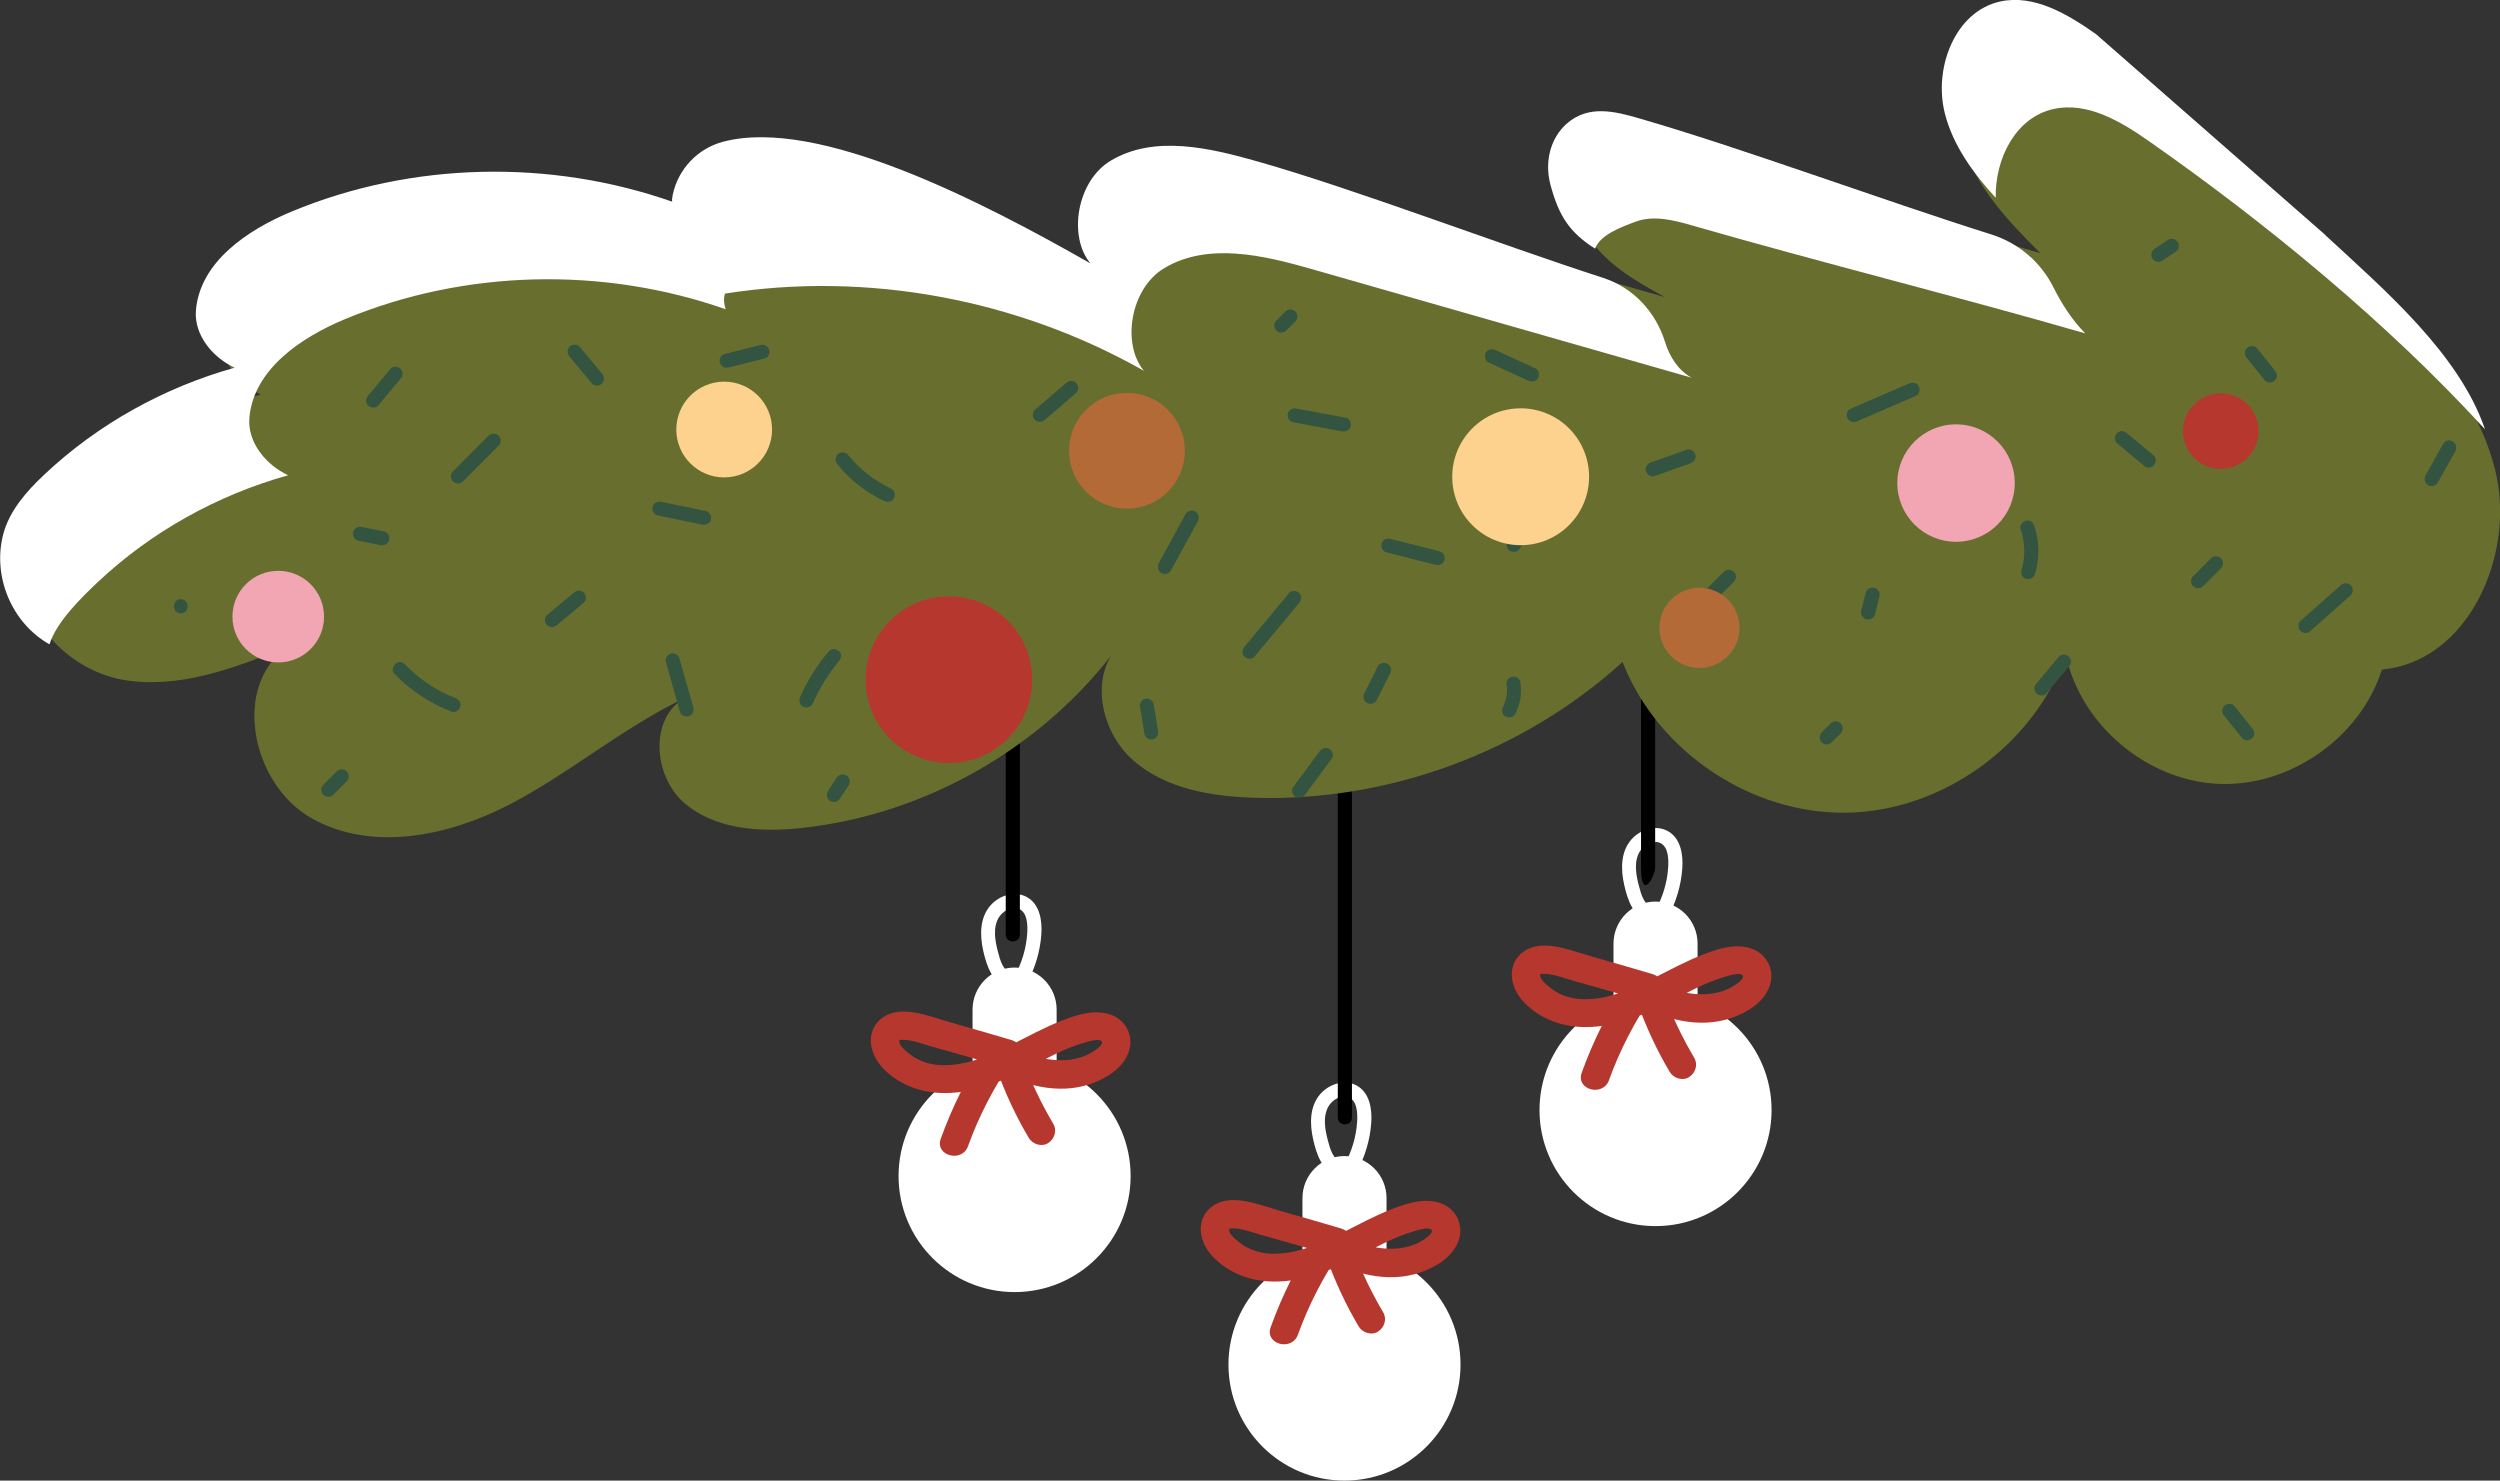 <svg xmlns="http://www.w3.org/2000/svg" id="_&#x421;&#x43B;&#x43E;&#x439;_2" data-name="&#x421;&#x43B;&#x43E;&#x439; 2" viewBox="0 0 265.23 157.08"><rect x="0" y="0" width="265.23" height="157.08" fill="#333333" stroke="none"/><defs><style>      .cls-1 {        fill: #325440;      }      .cls-2 {        fill: #b5372d;      }      .cls-3 {        fill: #fff;      }      .cls-4 {        fill: #fcd28e;      }      .cls-5 {        fill: #f2a5b3;      }      .cls-6 {        fill: #b46a37;      }      .cls-7 {        fill: #b6372e;      }      .cls-8 {        fill: #686f2e;      }    </style></defs><g id="_&#x421;&#x43B;&#x43E;&#x439;_11" data-name="&#x421;&#x43B;&#x43E;&#x439; 11"><g><g><g><circle class="cls-3" cx="107.64" cy="124.77" r="12.31"></circle><path class="cls-3" d="M107.79,112.45c1.52,0,2.97.29,4.31.79v-6.13c0-2.47-2-4.46-4.46-4.46h0c-2.47,0-4.46,2-4.46,4.46v6.25c1.43-.58,2.98-.9,4.62-.9Z"></path><path class="cls-3" d="M107.42,103.35c-.98-.26-1.32-1.49-1.54-2.35-.31-1.15-.57-2.59.09-3.67.4-.65,1.35-1.24,2.11-.92.95.39.95,1.78.9,2.62-.1,1.57-.57,3.12-1.32,4.5-.46.85.83,1.61,1.3.76.87-1.6,1.39-3.36,1.52-5.18.1-1.43-.16-3.18-1.54-3.94-1.29-.71-2.92-.17-3.85.88-1.17,1.32-1.14,3.19-.78,4.81s.99,3.49,2.73,3.95c.93.25,1.33-1.2.4-1.45h0Z"></path><path class="cls-7" d="M107.31,110.34c-2.2-.65-4.4-1.29-6.6-1.91-1.73-.49-3.67-1.3-5.5-1.07-1.73.22-3.01,1.6-2.8,3.4s1.62,3.13,3.06,3.98c3.38,1.97,7.42,1.3,10.84-.14,1.93-.81,3.74-1.85,5.63-2.76.93-.45,1.87-.85,2.86-1.15.3-.09,1.82-.61,2.08-.21.29.44-1.12,1.23-1.47,1.4-.85.41-1.8.59-2.73.6-2.14.03-4.17-.74-5.95-1.87-.72-.45-1.61-.11-2.05.54-2.03,3.01-3.64,6.24-4.87,9.65-.66,1.82,2.24,2.6,2.89.8,1.14-3.17,2.69-6.14,4.57-8.93-.68.18-1.37.36-2.05.54,3.03,1.92,7.03,3,10.52,1.77,1.62-.57,3.35-1.61,3.98-3.3s-.23-3.47-1.93-4.05c-1.65-.56-3.46,0-5.01.6-1.95.75-3.78,1.76-5.64,2.7-3.15,1.58-7.69,3.38-10.82.75-.24-.2-.95-.79-.91-1.18.02-.22-.07-.17.41-.18.98,0,2.03.43,2.96.69,2.59.72,5.17,1.46,7.74,2.23,1.85.55,2.65-2.34.8-2.89h0Z"></path><path class="cls-7" d="M105.74,113.44c.9,2.53,2.04,4.98,3.41,7.29.4.67,1.37.98,2.05.54s.97-1.33.54-2.05c-.64-1.08-1.23-2.19-1.77-3.33-.14-.29-.27-.58-.4-.87-.05-.12-.1-.23-.15-.35-.07-.16-.07-.16,0,0-.03-.08-.07-.16-.1-.24-.24-.59-.47-1.19-.69-1.79-.26-.74-1.03-1.31-1.85-1.05-.73.24-1.33,1.05-1.05,1.85h0Z"></path></g><g><circle class="cls-3" cx="142.64" cy="144.77" r="12.31"></circle><path class="cls-3" d="M142.79,132.45c1.52,0,2.97.29,4.31.79v-6.13c0-2.47-2-4.46-4.46-4.46h0c-2.47,0-4.46,2-4.46,4.46v6.25c1.43-.58,2.98-.9,4.62-.9Z"></path><path class="cls-3" d="M142.42,123.35c-.98-.26-1.32-1.49-1.54-2.35-.31-1.15-.57-2.59.09-3.67.4-.65,1.35-1.24,2.11-.92.95.39.95,1.78.9,2.62-.1,1.57-.57,3.12-1.32,4.5-.46.85.83,1.61,1.3.76.87-1.6,1.39-3.36,1.52-5.18.1-1.43-.16-3.18-1.54-3.94-1.29-.71-2.92-.17-3.85.88-1.17,1.32-1.14,3.19-.78,4.81s.99,3.49,2.73,3.95c.93.25,1.33-1.2.4-1.45h0Z"></path><path class="cls-7" d="M142.31,130.34c-2.2-.65-4.4-1.29-6.6-1.91-1.73-.49-3.67-1.3-5.5-1.07-1.73.22-3.01,1.6-2.8,3.4s1.62,3.13,3.06,3.98c3.38,1.97,7.42,1.3,10.84-.14,1.93-.81,3.74-1.85,5.63-2.76.93-.45,1.87-.85,2.86-1.15.3-.09,1.82-.61,2.08-.21.29.44-1.12,1.23-1.47,1.4-.85.41-1.8.59-2.73.6-2.14.03-4.17-.74-5.95-1.87-.72-.45-1.61-.11-2.05.54-2.03,3.01-3.64,6.24-4.87,9.65-.66,1.82,2.24,2.6,2.89.8,1.14-3.17,2.69-6.14,4.57-8.93-.68.18-1.37.36-2.05.54,3.03,1.92,7.03,3,10.52,1.77,1.62-.57,3.35-1.61,3.98-3.3.63-1.69-.23-3.47-1.93-4.05-1.65-.56-3.46,0-5.01.6-1.95.75-3.78,1.76-5.64,2.7-3.15,1.58-7.69,3.38-10.82.75-.24-.2-.95-.79-.91-1.18.02-.22-.07-.17.41-.18.98,0,2.03.43,2.96.69,2.59.72,5.17,1.46,7.74,2.23,1.85.55,2.65-2.34.8-2.89h0Z"></path><path class="cls-7" d="M140.74,133.44c.9,2.53,2.04,4.98,3.41,7.29.4.67,1.37.98,2.05.54s.97-1.33.54-2.05c-.64-1.08-1.23-2.19-1.77-3.33-.14-.29-.27-.58-.4-.87-.05-.12-.1-.23-.15-.35-.07-.16-.07-.16,0,0-.03-.08-.07-.16-.1-.24-.24-.59-.47-1.19-.69-1.79-.26-.74-1.03-1.31-1.85-1.05-.73.24-1.33,1.05-1.05,1.85h0Z"></path></g><g><circle class="cls-3" cx="175.64" cy="117.77" r="12.31"></circle><path class="cls-3" d="M175.79,105.45c1.52,0,2.97.29,4.31.79v-6.13c0-2.47-2-4.46-4.46-4.46h0c-2.47,0-4.46,2-4.46,4.46v6.25c1.43-.58,2.98-.9,4.62-.9Z"></path><path class="cls-3" d="M175.42,96.35c-.98-.26-1.32-1.49-1.54-2.35-.31-1.15-.57-2.59.09-3.67.4-.65,1.35-1.24,2.11-.92.95.39.95,1.78.9,2.62-.1,1.57-.57,3.12-1.32,4.5-.46.85.83,1.61,1.3.76.87-1.6,1.39-3.36,1.52-5.18.1-1.43-.16-3.18-1.54-3.94-1.29-.71-2.92-.17-3.85.88-1.17,1.32-1.14,3.19-.78,4.81s.99,3.49,2.73,3.95c.93.25,1.33-1.2.4-1.45h0Z"></path><path class="cls-7" d="M175.31,103.34c-2.2-.65-4.4-1.29-6.6-1.91-1.73-.49-3.67-1.3-5.5-1.07-1.73.22-3.01,1.6-2.8,3.4s1.62,3.13,3.06,3.98c3.38,1.97,7.42,1.3,10.84-.14,1.93-.81,3.74-1.85,5.63-2.76.93-.45,1.87-.85,2.86-1.15.3-.09,1.82-.61,2.08-.21.29.44-1.12,1.23-1.47,1.4-.85.41-1.8.59-2.73.6-2.14.03-4.17-.74-5.95-1.87-.72-.45-1.61-.11-2.05.54-2.03,3.01-3.64,6.24-4.87,9.65-.66,1.82,2.24,2.6,2.89.8,1.14-3.17,2.69-6.14,4.57-8.93-.68.18-1.37.36-2.05.54,3.03,1.92,7.03,3,10.52,1.77,1.62-.57,3.35-1.61,3.98-3.3s-.23-3.47-1.93-4.05c-1.65-.56-3.46,0-5.01.6-1.95.75-3.78,1.76-5.64,2.7-3.15,1.58-7.69,3.38-10.82.75-.24-.2-.95-.79-.91-1.18.02-.22-.07-.17.41-.18.98,0,2.03.43,2.96.69,2.59.72,5.17,1.46,7.74,2.23,1.85.55,2.65-2.34.8-2.89h0Z"></path><path class="cls-7" d="M173.74,106.44c.9,2.53,2.04,4.98,3.41,7.29.4.67,1.37.98,2.05.54s.97-1.33.54-2.05c-.64-1.08-1.23-2.19-1.77-3.33-.14-.29-.27-.58-.4-.87-.05-.12-.1-.23-.15-.35-.07-.16-.07-.16,0,0-.03-.08-.07-.16-.1-.24-.24-.59-.47-1.19-.69-1.79-.26-.74-1.03-1.31-1.85-1.05-.73.24-1.33,1.05-1.05,1.85h0Z"></path></g><path d="M175.6,92.01c0-3.73,0-7.46,0-11.18h-1.5c0,.58,0,1.15,0,1.73,0,.97,1.5.97,1.5,0,0-3.73,0-7.46,0-11.18,0-.97-1.5-.97-1.5,0,0,3.73,0,7.46,0,11.18h1.5c0-.58,0-1.15,0-1.73,0-.97-1.5-.97-1.5,0,0,3.73,0,7.46,0,11.18s1.5.97,1.5,0h0Z"></path><path d="M143.43,118.56v-49.23c0-.97-1.5-.97-1.5,0v49.23c0,.97,1.5.97,1.5,0h0Z"></path><path d="M108.2,99.15c0-4.29,0-8.59,0-12.88,0-.97-1.5-.97-1.5,0,0,.17,0,.35,0,.52h1.5c0-4.29,0-8.59,0-12.88,0-.97-1.5-.97-1.5,0,0,4.29,0,8.59,0,12.88,0,.97,1.5.97,1.5,0,0-.17,0-.35,0-.52h-1.5c0,4.29,0,8.59,0,12.88,0,.97,1.5.97,1.5,0h0Z"></path></g><g><path class="cls-8" d="M257.23,37.37c-10.37-11.42-20.39-22.05-33.03-30.9-3.02-2.12-6.57-4.25-10.17-3.46-4.81,1.06-7.08,7.09-5.87,11.86,1.21,4.77,4.83,8.5,8.3,11.99-13.24-3.82-26.47-7.64-39.71-11.46-1.98-.57-4.12-1.14-6.05-.43-3.5,1.28-4.32,6.23-2.55,9.51,1.77,3.28,5.2,5.24,8.47,7.04-13.41-3.83-26.81-7.67-40.22-11.5-5.19-1.48-11.08-2.89-15.71-.13-4.63,2.76-4.85,11.57.48,12.41-13.85-8.74-30.92-12.26-47.1-9.7-.8,2.64,2.87,5.28,5.12,3.69-14.12-6.6-31.02-6.96-45.42-.99-4.72,1.96-9.71,5.35-10.16,10.44-.46,5.09,7.38,9.32,9.89,4.87-9.67,1.44-18.87,5.9-25.98,12.61-1.89,1.78-3.7,3.83-4.36,6.34-1.52,5.82,4.02,11.56,9.94,12.57,5.93,1.01,11.86-1.28,17.44-3.53-6.01,4.15-3.87,14.58,2.48,18.19,6.35,3.61,14.47,1.95,20.96-1.4,6.49-3.35,12.12-8.23,18.72-11.36-3.83,2.09-3.41,8.28-.12,11.14s8.08,3.14,12.42,2.68c13.24-1.41,25.77-8.6,33.66-19.32-3.09,3.31-1.87,9.07,1.51,12.09,3.38,3.01,8.16,3.85,12.68,4.01,14.29.5,28.71-4.78,39.29-14.4,3.68,9.47,13.6,16.15,23.77,15.99,10.16-.16,19.87-7.15,23.25-16.74,1.6,7.42,8.58,13.33,16.17,13.68,7.58.35,15.08-4.88,17.37-12.12,9.21-.85,14.27-12.28,12-21.24-2.27-8.96-9.38-15.76-16.17-22.03"></path><g><path class="cls-3" d="M10.37,61.76c5.68-5.35,12.69-9.24,20.2-11.34-2.33-1.08-4.35-3.48-4.11-6.13.46-5.09,5.44-8.48,10.16-10.44,12.72-5.28,27.39-5.59,40.37-1.04-.18-.53-.25-1.09-.08-1.66,15.17-2.4,31.09.61,44.45,8.19-2.37-2.83-1.47-8.73,2.17-10.9,4.63-2.76,10.52-1.36,15.71.13,13.41,3.83,26.81,7.67,40.22,11.5-1.47-.81-2.35-2.29-2.83-3.84-1-3.17-3.36-5.71-6.52-6.74-11.65-3.78-26.22-9.37-36.55-12.32-5.19-1.48-11.08-2.89-15.71-.13-3.64,2.17-4.54,8.07-2.17,10.9-11.45-6.51-28.83-15.55-38.94-12.91-2.69.7-4.78,2.88-5.36,5.6-.08.36-.11.64-.06.77-12.99-4.55-27.65-4.24-40.37,1.04-4.72,1.96-9.71,5.35-10.16,10.44-.24,2.65,1.77,5.05,4.11,6.13-7.51,2.1-14.52,5.99-20.2,11.34-1.89,1.78-3.7,3.83-4.36,6.34-1.15,4.41.85,9.37,4.91,11.67.73-2.36,3.33-4.91,5.14-6.62Z"></path><path class="cls-3" d="M246.68,24.93c6.29,5.82,14.22,12.59,16.96,20.62-10.25-11.22-23.14-21.81-35.59-30.53-3.02-2.12-6.57-4.25-10.17-3.46-4.02.88-6.23,5.24-6.15,9.43-2.41-2.65-4.53-5.54-5.4-8.97-1.21-4.77,1.06-10.8,5.87-11.86,3.6-.79,7.15,1.34,10.17,3.46l24.32,21.3Z"></path><path class="cls-3" d="M169.23,26.37c.53-1.47,2.83-2.31,4.32-2.86,1.93-.71,4.07-.14,6.05.43,13.24,3.82,28.39,7.6,41.63,11.43-1.46-1.47-2.57-3.28-3.38-4.89-1.34-2.69-3.73-4.71-6.59-5.61-11.8-3.72-26.57-9.2-37.35-12.31-2.55-.74-5.37-1.47-7.67.54-1.81,1.58-2.37,4.14-1.76,6.46.89,3.33,2,5.07,4.74,6.82Z"></path></g><path class="cls-1" d="M99.37,65.61h4.75c.39,0,.77-.34.75-.75s-.33-.75-.75-.75h-4.75c-.39,0-.77.34-.75.75s.33.75.75.75h0Z"></path><path class="cls-1" d="M88.86,49.28c1.33,1.64,3.03,2.97,4.94,3.87.35.17.83.11,1.03-.27.18-.33.11-.85-.27-1.03-1.85-.87-3.34-2.05-4.63-3.64-.25-.31-.81-.28-1.06,0-.3.33-.26.73,0,1.06h0Z"></path><path class="cls-1" d="M87.94,69.08c-1.24,1.47-2.27,3.09-3.04,4.85-.16.36-.12.82.27,1.03.32.17.86.11,1.03-.27.37-.84.79-1.65,1.27-2.42s.98-1.46,1.54-2.13c.25-.3.32-.77,0-1.06-.28-.26-.79-.32-1.06,0h0Z"></path><path class="cls-1" d="M69.76,54.68c1.58.33,3.16.66,4.74.98.38.08.83-.11.92-.52.09-.38-.11-.84-.52-.92-1.58-.33-3.16-.66-4.74-.98-.38-.08-.83.11-.92.52-.09.38.11.84.52.92h0Z"></path><path class="cls-1" d="M51.84,46.22c-1.26,1.27-2.53,2.53-3.79,3.8-.28.28-.3.79,0,1.06s.76.3,1.06,0c1.26-1.27,2.53-2.53,3.79-3.8.28-.28.3-.79,0-1.06s-.76-.3-1.06,0h0Z"></path><path class="cls-1" d="M60.88,62.88c-.95.79-1.9,1.58-2.85,2.37-.3.25-.28.8,0,1.06.32.3.74.27,1.06,0,.95-.79,1.9-1.58,2.85-2.37.3-.25.28-.8,0-1.06-.32-.3-.74-.27-1.06,0h0Z"></path><path class="cls-1" d="M41.88,71.52c1.7,1.76,3.76,3.1,6.03,3.98.38.15.82-.16.92-.52.12-.42-.14-.78-.52-.92-2.02-.78-3.86-2.03-5.37-3.59-.67-.7-1.73.37-1.06,1.06h0Z"></path><path class="cls-1" d="M37.99,57.36c.79.16,1.58.31,2.37.47.2.04.4.03.58-.08.16-.09.3-.27.34-.45.08-.37-.11-.84-.52-.92l-2.37-.47c-.2-.04-.4-.03-.58.08-.16.09-.3.27-.34.45-.08.37.11.84.52.92h0Z"></path><path class="cls-1" d="M125.78,54.54c-.95,1.74-1.9,3.48-2.85,5.22-.19.36-.09.82.27,1.03s.83.09,1.03-.27c.95-1.74,1.9-3.48,2.85-5.22.19-.36.09-.82-.27-1.03s-.83-.09-1.03.27h0Z"></path><path class="cls-1" d="M113.11,40.63c-1.11.95-2.21,1.9-3.32,2.85-.3.26-.28.8,0,1.06.32.29.74.27,1.06,0,1.11-.95,2.21-1.9,3.32-2.85.3-.26.28-.8,0-1.06-.32-.29-.74-.27-1.06,0h0Z"></path><path class="cls-1" d="M77.29,38.99c1.27-.32,2.53-.63,3.8-.95.38-.09.65-.54.52-.92s-.51-.63-.92-.52c-1.27.32-2.53.63-3.8.95-.38.09-.65.54-.52.92s.51.63.92.52h0Z"></path><path class="cls-1" d="M136.77,62.91c-1.58,1.9-3.16,3.8-4.74,5.7-.26.31-.3.76,0,1.06.27.27.8.31,1.06,0,1.58-1.9,3.16-3.8,4.74-5.7.26-.31.3-.76,0-1.06-.27-.27-.8-.31-1.06,0h0Z"></path><path class="cls-1" d="M146.18,70.69c-.48.95-.95,1.9-1.43,2.85-.18.35-.1.83.27,1.03.34.18.84.11,1.03-.27l1.43-2.85c.18-.35.1-.83-.27-1.03-.34-.18-.84-.11-1.03.27h0Z"></path><path class="cls-1" d="M137.15,44.79l5.22.97c.4.07.81-.11.92-.52.1-.37-.12-.85-.52-.92l-5.22-.97c-.4-.07-.81.11-.92.52-.1.37.12.85.52.92h0Z"></path><path class="cls-1" d="M147.09,58.6l5.24,1.33c.39.1.81-.13.92-.52s-.13-.82-.52-.92l-5.24-1.33c-.39-.1-.81.13-.92.52s.13.82.52.92h0Z"></path><path class="cls-1" d="M136.36,33.05c-.32.32-.63.63-.95.95-.14.14-.22.34-.22.53,0,.1.02.2.06.29.03.09.08.17.16.24.14.13.33.23.53.22s.39-.08.53-.22c.32-.32.63-.63.95-.95.14-.14.22-.34.22-.53,0-.1-.02-.2-.06-.29-.03-.09-.08-.17-.16-.24-.14-.13-.33-.23-.53-.22s-.39.08-.53.22h0Z"></path><path class="cls-1" d="M162.76,53.13c-.94,1.43-1.87,2.86-2.81,4.29-.22.33-.08.84.27,1.03.37.2.8.08,1.03-.27.94-1.43,1.87-2.86,2.81-4.29.22-.33.08-.84-.27-1.03-.37-.2-.8-.08-1.03.27h0Z"></path><path class="cls-1" d="M157.9,38.44c1.42.65,2.83,1.3,4.25,1.95.36.16.82.11,1.03-.27.17-.33.11-.85-.27-1.03-1.42-.65-2.83-1.3-4.25-1.95-.36-.16-.82-.11-1.03.27-.17.33-.11.85.27,1.03h0Z"></path><path class="cls-1" d="M182.89,60.66c-.95.95-1.91,1.89-2.86,2.84-.28.28-.3.79,0,1.06s.76.3,1.06,0l2.86-2.84c.28-.28.3-.79,0-1.06s-.76-.3-1.06,0h0Z"></path><path class="cls-1" d="M197.94,62.88c-.16.63-.31,1.27-.47,1.9-.05.19-.03.41.08.58.09.16.27.3.45.34.39.09.82-.12.92-.52.16-.63.31-1.27.47-1.9.05-.19.03-.41-.08-.58-.09-.16-.27-.3-.45-.34-.39-.09-.82.12-.92.52h0Z"></path><path class="cls-1" d="M202.52,40.69l-6.23,2.7c-.37.16-.46.71-.27,1.03.22.38.65.43,1.03.27l6.23-2.7c.37-.16.46-.71.27-1.03-.22-.38-.65-.43-1.03-.27h0Z"></path><path class="cls-1" d="M214.38,56.17c.48,1.43.51,2.89.08,4.33-.11.38.13.83.52.92s.8-.12.92-.52c.49-1.67.47-3.48-.08-5.13-.12-.37-.52-.65-.92-.52-.37.12-.66.52-.52.92h0Z"></path><path class="cls-1" d="M178.95,47.71c-1.27.45-2.55.91-3.82,1.36-.37.13-.65.52-.52.92.12.36.53.66.92.52,1.27-.45,2.55-.91,3.82-1.36.37-.13.65-.52.52-.92-.12-.36-.53-.66-.92-.52h0Z"></path><path class="cls-1" d="M224.59,47.02c.95.79,1.9,1.58,2.85,2.37.16.13.32.22.53.22.18,0,.4-.08.53-.22.25-.28.32-.79,0-1.06-.95-.79-1.9-1.58-2.85-2.37-.16-.13-.32-.22-.53-.22-.18,0-.4.08-.53.22-.25.28-.32.79,0,1.06h0Z"></path><path class="cls-1" d="M238.38,37.99c.63.79,1.26,1.58,1.9,2.37.11.14.36.22.53.22.18,0,.4-.08.53-.22s.23-.33.22-.53c0-.21-.09-.37-.22-.53-.63-.79-1.26-1.58-1.9-2.37-.11-.14-.36-.22-.53-.22-.18,0-.4.08-.53.22s-.23.33-.22.53c0,.21.09.37.22.53h0Z"></path><path class="cls-1" d="M248.33,62.09c-1.42,1.26-2.85,2.53-4.27,3.79-.29.26-.29.8,0,1.06.31.29.75.28,1.06,0,1.42-1.26,2.85-2.53,4.27-3.79.29-.26.29-.8,0-1.06-.31-.29-.75-.28-1.06,0h0Z"></path><path class="cls-1" d="M230.02,25.44c-.47.32-.95.63-1.42.95-.16.11-.29.26-.34.45-.05.18-.03.42.08.58s.26.3.45.34.41.04.58-.08c.47-.32.95-.63,1.42-.95.16-.11.29-.26.34-.45.05-.18.03-.42-.08-.58s-.26-.3-.45-.34-.41-.04-.58.08h0Z"></path><path class="cls-1" d="M234.57,59.23c-.63.63-1.27,1.26-1.9,1.9-.28.28-.3.79,0,1.06s.76.3,1.06,0c.63-.63,1.27-1.26,1.9-1.9.28-.28.3-.79,0-1.06s-.76-.3-1.06,0h0Z"></path><path class="cls-1" d="M259.19,47.1l-1.86,3.34c-.19.34-.09.83.27,1.03s.82.1,1.03-.27c.62-1.11,1.24-2.23,1.86-3.34.19-.34.09-.83-.27-1.03s-.82-.1-1.03.27h0Z"></path><path class="cls-1" d="M218.43,69.66c-.79.95-1.58,1.9-2.38,2.85-.13.16-.22.32-.22.53,0,.18.08.4.22.53.28.25.79.32,1.06,0,.79-.95,1.58-1.9,2.38-2.85.13-.16.22-.32.22-.53,0-.18-.08-.4-.22-.53-.28-.25-.79-.32-1.06,0h0Z"></path><path class="cls-1" d="M194.22,76.75c-.32.32-.63.63-.95.95-.14.14-.22.34-.22.53,0,.1.02.2.06.29.03.09.08.17.16.24.14.13.33.23.53.22s.39-.08.53-.22c.32-.32.63-.63.95-.95.14-.14.22-.34.22-.53,0-.1-.02-.2-.06-.29-.03-.09-.08-.17-.16-.24-.14-.13-.33-.23-.53-.22s-.39.08-.53.22h0Z"></path><path class="cls-1" d="M159.85,72.71c.01.08.01.07,0-.05,0,.03,0,.07.01.1,0,.05,0,.1.01.15,0,.12.01.23.01.35s0,.23-.02.35c0,.06-.01.12-.02.17,0,.06,0,.03.01-.08,0,.03,0,.07-.02.1-.04.23-.09.45-.17.68-.02.05-.03.09-.05.14-.01.04-.04.16-.07.19l.04-.09s-.03.06-.04.09c-.03.06-.06.12-.09.18-.18.35-.1.83.27,1.03.34.18.84.1,1.03-.27.26-.5.45-1.03.54-1.59.1-.62.1-1.21,0-1.83-.03-.17-.2-.36-.34-.45-.16-.09-.4-.13-.58-.08s-.36.17-.45.34c-.1.19-.11.37-.08.58h0Z"></path><path class="cls-1" d="M100.49,74.34c.65,1.09,1.31,2.19,1.96,3.28.2.34.68.49,1.03.27s.48-.67.27-1.03c-.65-1.09-1.31-2.19-1.96-3.28-.2-.34-.68-.49-1.03-.27s-.48.67-.27,1.03h0Z"></path><path class="cls-1" d="M120.95,75.05c.16.95.31,1.9.47,2.85.03.17.2.36.34.45.16.09.4.13.58.08.42-.14.59-.51.52-.92-.16-.95-.31-1.9-.47-2.85-.03-.17-.2-.36-.34-.45-.16-.09-.4-.13-.58-.08-.42.14-.59.51-.52.92h0Z"></path><path class="cls-1" d="M35.72,81.84c-.47.47-.95.95-1.42,1.42-.14.14-.22.34-.22.53s.08.4.22.53.33.23.53.22.39-.08.53-.22c.47-.47.95-.95,1.42-1.42.14-.14.22-.34.22-.53s-.08-.4-.22-.53-.33-.23-.53-.22-.39.08-.53.22h0Z"></path><path class="cls-1" d="M19.18,65.07c.97,0,.97-1.5,0-1.5s-.97,1.5,0,1.5h0Z"></path><path class="cls-1" d="M140,79.71c-.94,1.27-1.88,2.54-2.82,3.81-.23.32-.06.85.27,1.03.39.21.78.07,1.03-.27.94-1.27,1.88-2.54,2.82-3.81.23-.32.06-.85-.27-1.03-.39-.21-.78-.07-1.03.27h0Z"></path><path class="cls-1" d="M88.76,82.52c-.31.48-.63.95-.94,1.43-.1.16-.12.4-.08.58s.18.36.34.45c.17.09.38.14.58.08s.34-.18.45-.34c.31-.48.63-.95.94-1.43.1-.16.12-.4.08-.58s-.18-.36-.34-.45c-.17-.09-.38-.14-.58-.08s-.34.18-.45.34h0Z"></path><path class="cls-1" d="M70.65,70.26c.49,1.74.98,3.47,1.47,5.21.11.39.53.63.92.52s.63-.53.52-.92c-.49-1.74-.98-3.47-1.47-5.21-.11-.39-.53-.63-.92-.52s-.63.53-.52.92h0Z"></path><path class="cls-1" d="M60.43,37.84c.79.95,1.58,1.9,2.37,2.85.25.3.8.28,1.06,0,.3-.32.27-.74,0-1.06-.79-.95-1.58-1.9-2.37-2.85-.25-.3-.8-.28-1.06,0-.3.32-.27.74,0,1.06h0Z"></path><path class="cls-1" d="M41.43,39.12c-.79.95-1.58,1.9-2.37,2.85-.13.16-.22.32-.22.53,0,.18.08.4.22.53.28.25.79.32,1.06,0,.79-.95,1.58-1.9,2.37-2.85.13-.16.22-.32.22-.53,0-.18-.08-.4-.22-.53-.28-.25-.79-.32-1.06,0h0Z"></path><path class="cls-1" d="M235.98,75.95c.63.79,1.26,1.58,1.9,2.37.11.14.36.22.53.22.18,0,.4-.08.53-.22s.23-.33.22-.53c0-.21-.09-.37-.22-.53-.63-.79-1.26-1.58-1.9-2.37-.11-.14-.36-.22-.53-.22-.18,0-.4.08-.53.22s-.23.33-.22.53c0,.21.09.37.22.53h0Z"></path><circle class="cls-6" cx="119.56" cy="47.82" r="6.14"></circle><circle class="cls-6" cx="180.3" cy="66.61" r="4.25"></circle><circle class="cls-2" cx="100.67" cy="72.11" r="8.84"></circle><circle class="cls-2" cx="235.61" cy="45.74" r="4.01"></circle><circle class="cls-5" cx="29.52" cy="65.42" r="4.86"></circle><circle class="cls-5" cx="207.52" cy="51.25" r="6.23"></circle><circle class="cls-4" cx="76.83" cy="45.57" r="5.08"></circle><circle class="cls-4" cx="161.33" cy="50.58" r="7.26"></circle></g></g></g></svg>